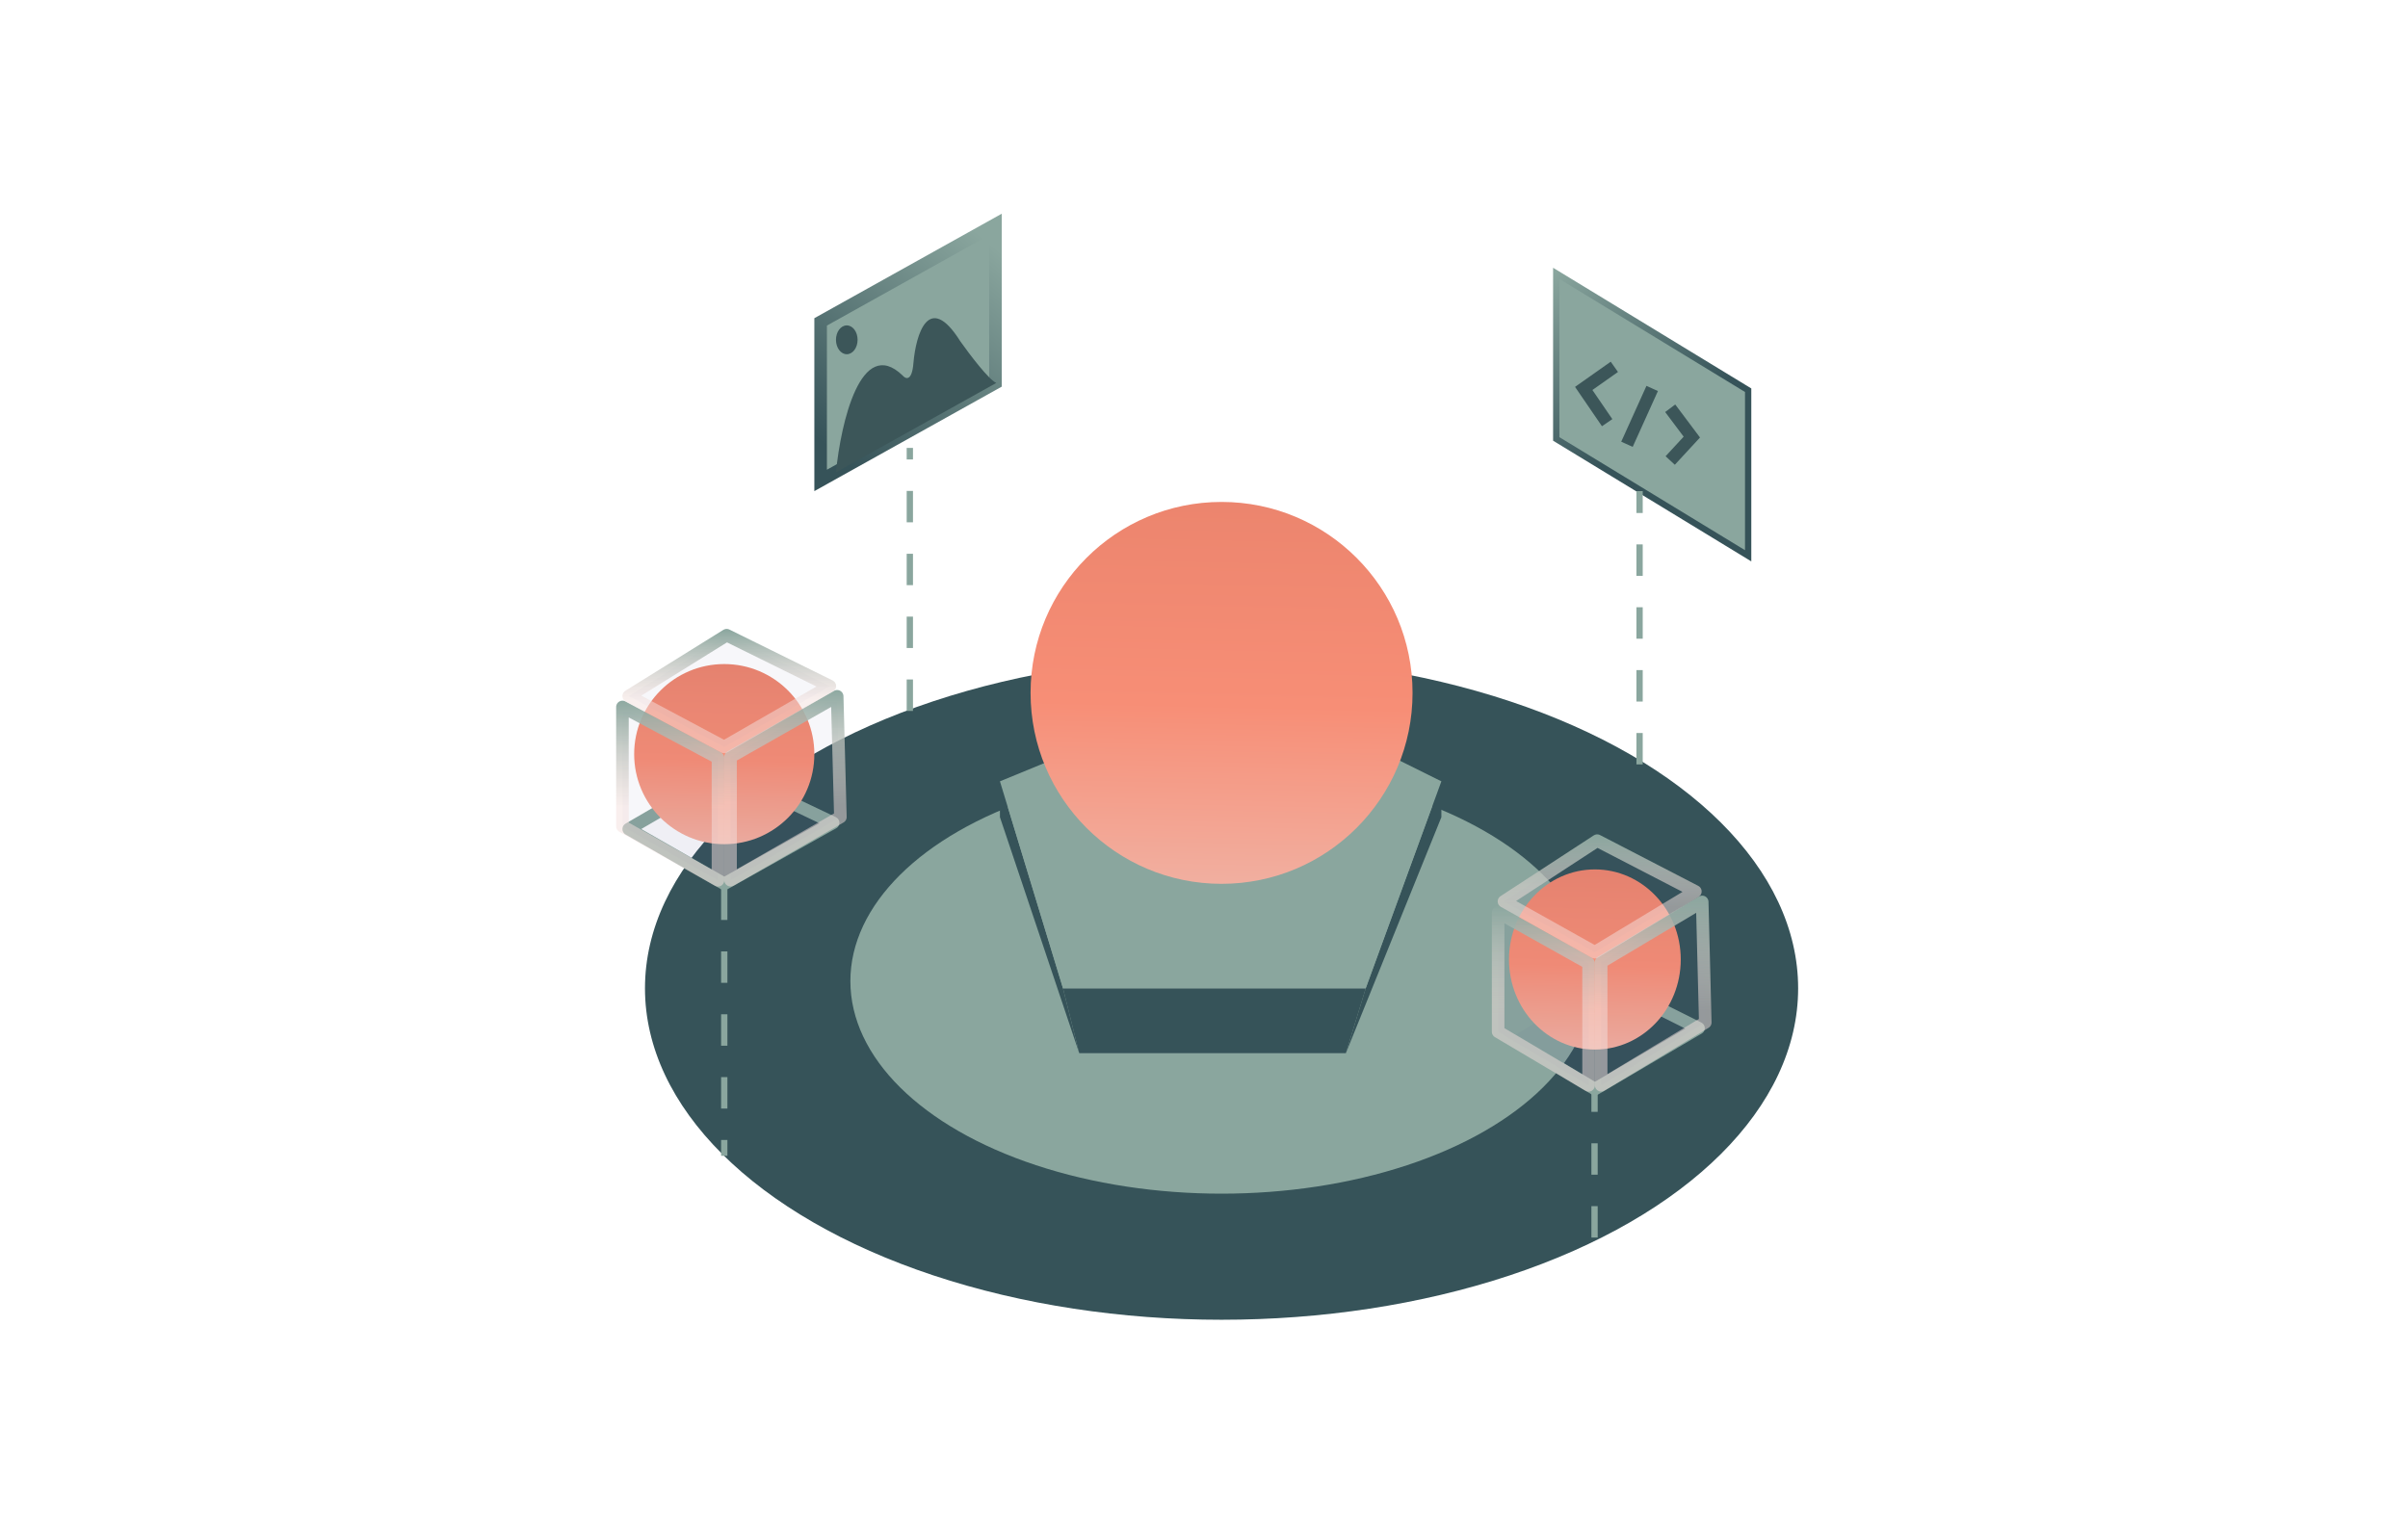 <svg width="383" height="244" viewBox="0 0 383 244" fill="none" xmlns="http://www.w3.org/2000/svg">
<ellipse cx="194.293" cy="157.232" rx="91.707" ry="52.732" fill="#365359"/>
<ellipse cx="194.293" cy="156.085" rx="59.037" ry="33.817" fill="#8AA69E"/>
<path d="M159.043 124.274L169.073 157.232L171.652 167.549L159.043 130.006V124.274Z" fill="#365359"/>
<path d="M217.219 157.232H169.073L171.652 167.549H214.067L217.219 157.232Z" fill="#365359"/>
<path d="M229.256 124.274L217.219 157.232L214.067 167.549L229.256 130.006V124.274Z" fill="#365359"/>
<path d="M197.473 108.512L229.256 124.303L217.22 157.232H169.073L159.043 124.303L197.473 108.512Z" fill="#8AA69E"/>
<path d="M115.2 140.607L99.999 131.897L115.567 122.825L132.51 130.902L115.2 140.607Z" fill="#34388F" fill-opacity="0.04" stroke="url(#paint0_linear_100_502)" stroke-width="2" stroke-linejoin="round"/>
<circle cx="115.195" cy="119.976" r="14.329" fill="url(#paint1_linear_100_502)"/>
<path d="M114.195 140.042L99 131.455V112.472L114.195 120.576V140.042Z" fill="#34388F" fill-opacity="0.04" stroke="url(#paint2_linear_100_502)" stroke-width="2" stroke-linejoin="round"/>
<path d="M133.155 110.778L133.667 129.981L116.195 140.028V120.409L133.155 110.778Z" fill="#34388F" fill-opacity="0.04" stroke="url(#paint3_linear_100_502)" stroke-width="2" stroke-linejoin="round"/>
<path d="M131.987 109.153L115.177 118.832L100.001 110.739L115.576 101.057L131.987 109.153Z" fill="#34388F" fill-opacity="0.04" stroke="url(#paint4_linear_100_502)" stroke-width="2" stroke-linejoin="round"/>
<path d="M253.675 173.263L239.209 164.568L254.028 155.508L270.151 163.572L253.675 173.263Z" fill="#34388F" fill-opacity="0.04" stroke="url(#paint5_linear_100_502)" stroke-width="2" stroke-linejoin="round"/>
<ellipse cx="253.67" cy="152.646" rx="13.658" ry="14.329" fill="url(#paint6_linear_100_502)"/>
<path d="M252.67 172.671L238.281 164.14V145.181L252.67 153.233V172.671Z" fill="#34388F" fill-opacity="0.04" stroke="url(#paint7_linear_100_502)" stroke-width="2" stroke-linejoin="round"/>
<path d="M270.741 143.49L271.229 162.665L254.67 172.656V153.066L270.741 143.49Z" fill="#34388F" fill-opacity="0.04" stroke="url(#paint8_linear_100_502)" stroke-width="2" stroke-linejoin="round"/>
<path d="M269.652 141.823L253.65 151.49L239.211 143.41L254.037 133.741L269.652 141.823Z" fill="#34388F" fill-opacity="0.04" stroke="url(#paint9_linear_100_502)" stroke-width="2" stroke-linejoin="round"/>
<circle cx="194.293" cy="110.232" r="30.378" fill="url(#paint10_linear_100_502)"/>
<path d="M247.524 69.829V43.487L278.049 62.08V88.421L247.524 69.829Z" fill="#8AA69E" stroke="url(#paint11_linear_100_502)"/>
<path d="M256.768 58.36L251.896 61.799L255.622 67.244M262.787 61.799L258.774 70.683M265.652 64.951L269.091 69.537L265.652 73.262" stroke="#3C5659" stroke-width="2"/>
<path d="M130.524 76.431V51.209L158.329 35.703V60.925L132.411 75.379L132.121 75.541L132.608 76.415L132.121 75.541L130.524 76.431Z" fill="#8AA69E" stroke="url(#paint12_linear_100_502)" stroke-width="2"/>
<path d="M143.567 59.74C136.918 53.32 133.728 67.334 132.963 75.144L158.469 60.919C157.323 60.487 154.171 56.323 152.738 54.294C147.694 46.27 145.669 53.244 145.287 57.733C145.057 60.714 144.045 60.313 143.567 59.74Z" fill="#3C5659"/>
<ellipse cx="134.683" cy="54.061" rx="1.72" ry="2.293" fill="#3C5659"/>
<path d="M115.195 141.361V183.884M144.713 113.098V71.256M260.78 121.611V78.134M253.616 196.885V173.854" stroke="#8AA69E" stroke-miterlimit="1.061" stroke-dasharray="5 5"/>
<defs>
<linearGradient id="paint0_linear_100_502" x1="116.341" y1="121.695" x2="116.341" y2="141.756" gradientUnits="userSpaceOnUse">
<stop offset="1" stop-color="#8AA69E"/>
</linearGradient>
<linearGradient id="paint1_linear_100_502" x1="115.195" y1="134.305" x2="115.871" y2="104.43" gradientUnits="userSpaceOnUse">
<stop stop-color="#F1AFA0"/>
<stop offset="0.448" stop-color="#F78E76"/>
<stop offset="1" stop-color="#EB846D"/>
</linearGradient>
<linearGradient id="paint2_linear_100_502" x1="106.598" y1="110.805" x2="106.598" y2="141.756" gradientUnits="userSpaceOnUse">
<stop offset="0.01" stop-color="#8AA69E"/>
<stop offset="0.578" stop-color="#F4E0DD" stop-opacity="0.5"/>
<stop offset="1" stop-color="#F4E0DD" stop-opacity="0.5"/>
</linearGradient>
<linearGradient id="paint3_linear_100_502" x1="124.939" y1="109.085" x2="124.939" y2="141.756" gradientUnits="userSpaceOnUse">
<stop offset="0.01" stop-color="#8AA69E"/>
<stop offset="0.578" stop-color="#F4E0DD" stop-opacity="0.5"/>
<stop offset="1" stop-color="#F4E0DD" stop-opacity="0.5"/>
</linearGradient>
<linearGradient id="paint4_linear_100_502" x1="116.055" y1="99.915" x2="116.055" y2="119.976" gradientUnits="userSpaceOnUse">
<stop offset="0.01" stop-color="#8AA69E"/>
<stop offset="0.578" stop-color="#F4E0DD" stop-opacity="0.5"/>
<stop offset="1" stop-color="#F4E0DD" stop-opacity="0.5"/>
</linearGradient>
<linearGradient id="paint5_linear_100_502" x1="254.762" y1="154.366" x2="254.762" y2="174.427" gradientUnits="userSpaceOnUse">
<stop offset="1" stop-color="#8AA69E"/>
</linearGradient>
<linearGradient id="paint6_linear_100_502" x1="253.67" y1="166.976" x2="254.379" y2="137.102" gradientUnits="userSpaceOnUse">
<stop stop-color="#F1AFA0"/>
<stop offset="0.448" stop-color="#F78E76"/>
<stop offset="1" stop-color="#EB846D"/>
</linearGradient>
<linearGradient id="paint7_linear_100_502" x1="245.475" y1="143.476" x2="245.475" y2="174.427" gradientUnits="userSpaceOnUse">
<stop offset="0.01" stop-color="#8AA69E"/>
<stop offset="0.578" stop-color="#F4E0DD" stop-opacity="0.5"/>
<stop offset="1" stop-color="#F4E0DD" stop-opacity="0.5"/>
</linearGradient>
<linearGradient id="paint8_linear_100_502" x1="262.957" y1="141.756" x2="262.957" y2="174.427" gradientUnits="userSpaceOnUse">
<stop offset="0.01" stop-color="#8AA69E"/>
<stop offset="0.578" stop-color="#F4E0DD" stop-opacity="0.5"/>
<stop offset="1" stop-color="#F4E0DD" stop-opacity="0.5"/>
</linearGradient>
<linearGradient id="paint9_linear_100_502" x1="254.489" y1="132.585" x2="254.489" y2="152.646" gradientUnits="userSpaceOnUse">
<stop offset="0.01" stop-color="#8AA69E"/>
<stop offset="0.578" stop-color="#F4E0DD" stop-opacity="0.5"/>
<stop offset="1" stop-color="#F4E0DD" stop-opacity="0.5"/>
</linearGradient>
<linearGradient id="paint10_linear_100_502" x1="194.293" y1="140.61" x2="195.726" y2="77.275" gradientUnits="userSpaceOnUse">
<stop stop-color="#F1AFA0"/>
<stop offset="0.448" stop-color="#F78E76"/>
<stop offset="1" stop-color="#EB846D"/>
</linearGradient>
<linearGradient id="paint11_linear_100_502" x1="277.334" y1="88.373" x2="246.809" y2="43.539" gradientUnits="userSpaceOnUse">
<stop offset="0.451" stop-color="#365359"/>
<stop offset="1" stop-color="#8AA69E"/>
</linearGradient>
<linearGradient id="paint12_linear_100_502" x1="157.037" y1="38.299" x2="130.384" y2="70.11" gradientUnits="userSpaceOnUse">
<stop stop-color="#8AA69E"/>
<stop offset="1" stop-color="#365359"/>
</linearGradient>
</defs>
</svg>

